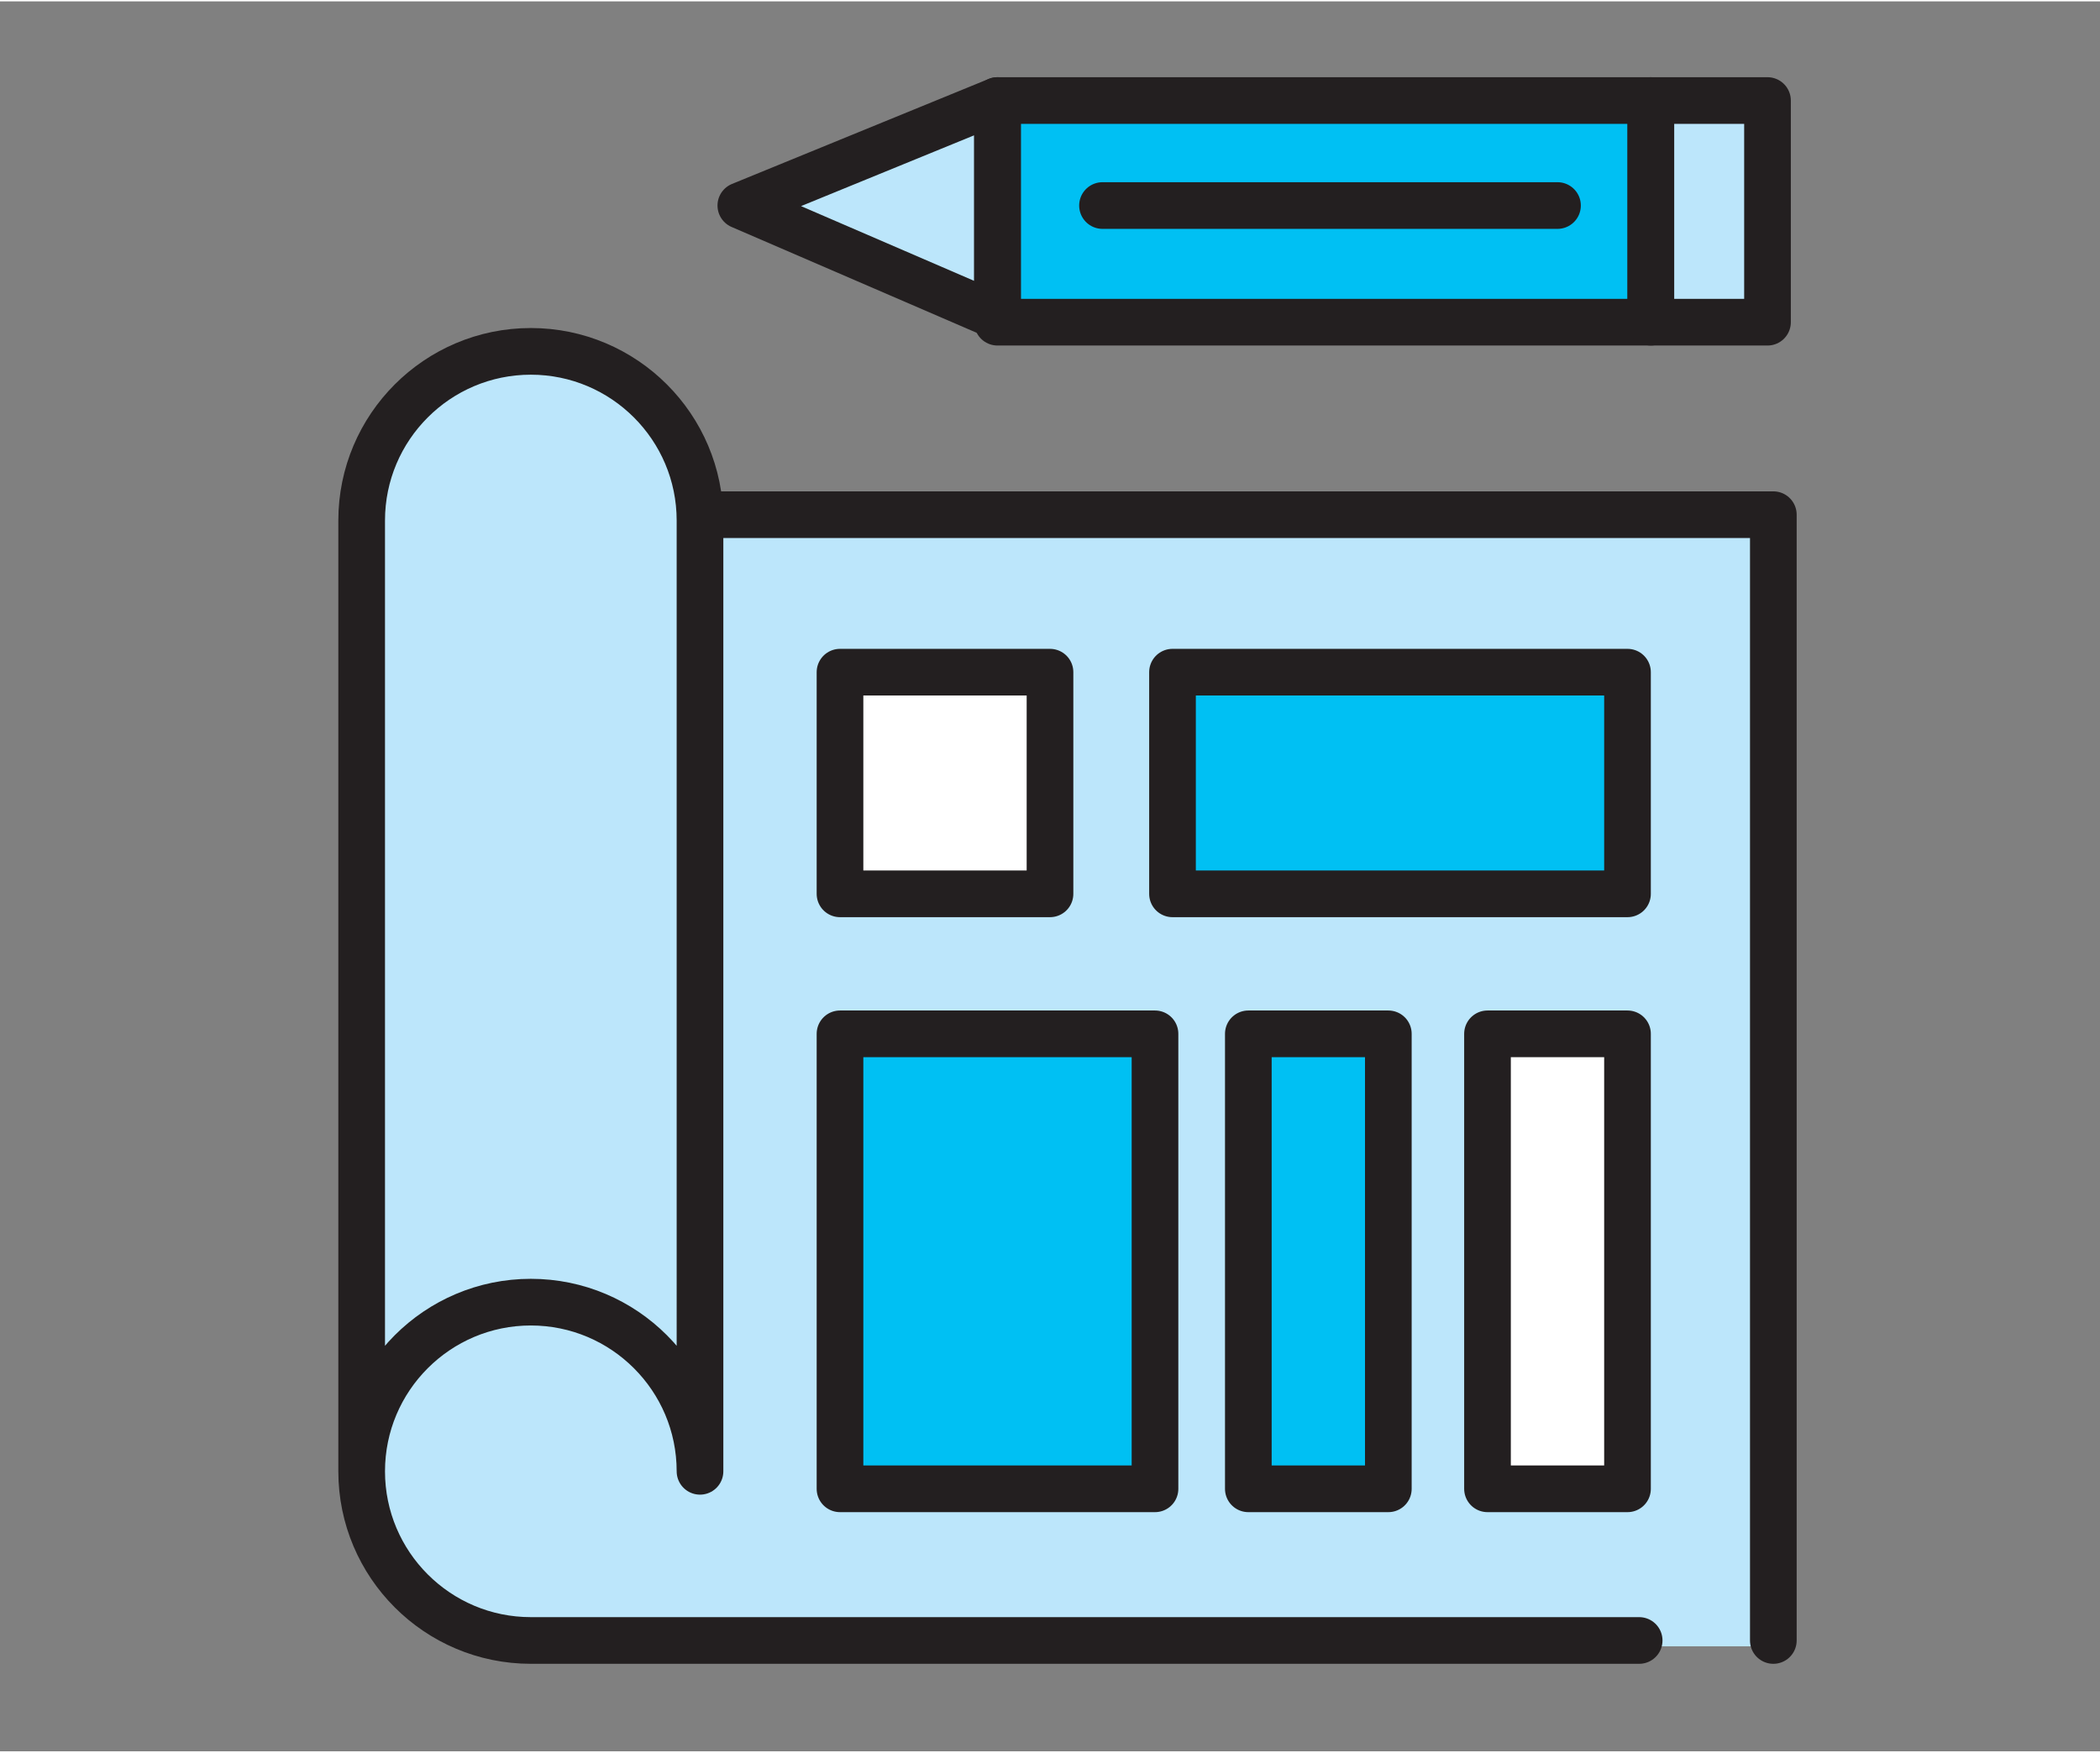<?xml version="1.0" encoding="UTF-8"?>
<svg id="Layer_1" xmlns="http://www.w3.org/2000/svg" width="12.7mm" height="10.6mm" version="1.1" viewBox="0 0 36 30">
  <rect x="0" y="0" width="36" height="30" fill="#808080" stroke="none"/>
  <!-- Generator: Adobe Illustrator 29.3.0, SVG Export Plug-In . SVG Version: 2.1.0 Build 146)  -->
  <rect x="6.3" y="22.1" width="3.7" height="3.7" fill="#bce6fb"/>
  <rect x="8.7" y="8.8" width="21.7" height="19.4" fill="#bce6fb"/>
  <path d="M6.2,25.2c0-1.6,1.3-2.9,2.9-2.9h0c1.6,0,2.9,1.3,2.9,2.9V8.9c0-1.6-1.3-2.9-2.9-2.9h0c-1.6,0-2.9,1.3-2.9,2.9v16.3c0,1.6,1.3,2.9,2.9,2.9h19" fill="#bce6fb"/>
  <path d="M6.2,25.2c0-1.6,1.3-2.9,2.9-2.9h0c1.6,0,2.9,1.3,2.9,2.9V8.9c0-1.6-1.3-2.9-2.9-2.9h0c-1.6,0-2.9,1.3-2.9,2.9v16.3c0,1.6,1.3,2.9,2.9,2.9h19" fill="none" stroke="#231f20" stroke-linecap="round" stroke-linejoin="round" stroke-width=".8"/>
  <polyline points="12.2 8.8 30.4 8.8 30.4 28.1" fill="#bce6fb"/>
  <polyline points="12.2 8.8 30.4 8.8 30.4 28.1" fill="none" stroke="#231f20" stroke-linecap="round" stroke-linejoin="round" stroke-width=".8"/>
  <rect x="14.4" y="11.5" width="3.6" height="3.8" fill="#fff"/>
  <rect x="20.1" y="11.5" width="7.8" height="3.8" fill="#00c0f3"/>
  <rect x="25.5" y="17.7" width="2.4" height="7.8" fill="#fff"/>
  <rect x="21.4" y="17.7" width="2.4" height="7.8" fill="#00c0f3"/>
  <rect x="14.4" y="17.7" width="5.4" height="7.8" fill="#00c0f3"/>
  <rect x="14.4" y="11.5" width="3.6" height="3.8" fill="none" stroke="#231f20" stroke-linecap="round" stroke-linejoin="round" stroke-width=".8"/>
  <rect x="20.1" y="11.5" width="7.8" height="3.8" fill="none" stroke="#231f20" stroke-linecap="round" stroke-linejoin="round" stroke-width=".8"/>
  <rect x="25.5" y="17.7" width="2.4" height="7.8" fill="none" stroke="#231f20" stroke-linecap="round" stroke-linejoin="round" stroke-width=".8"/>
  <rect x="21.4" y="17.7" width="2.4" height="7.8" fill="none" stroke="#231f20" stroke-linecap="round" stroke-linejoin="round" stroke-width=".8"/>
  <rect x="14.4" y="17.7" width="5.4" height="7.8" fill="none" stroke="#231f20" stroke-linecap="round" stroke-linejoin="round" stroke-width=".8"/>
  <rect x="17.1" y="1.7" width="11.2" height="3.8" fill="#00c0f3"/>
  <rect x="28.3" y="1.7" width="2" height="3.8" fill="#bce6fb"/>
  <polygon points="12.7 3.5 17.1 5.4 17.1 1.7 12.7 3.5" fill="#bce6fb"/>
  <rect x="17.1" y="1.7" width="11.2" height="3.8" fill="none" stroke="#231f20" stroke-linecap="round" stroke-linejoin="round" stroke-width=".8"/>
  <rect x="28.3" y="1.7" width="2" height="3.8" fill="none" stroke="#231f20" stroke-linecap="round" stroke-linejoin="round" stroke-width=".8"/>
  <polygon points="12.7 3.5 17.1 5.4 17.1 1.7 12.7 3.5" fill="none" stroke="#231f20" stroke-linecap="round" stroke-linejoin="round" stroke-width=".8"/>
  <line x1="18.9" y1="3.5" x2="26.7" y2="3.5" fill="none" stroke="#231f20" stroke-linecap="round" stroke-linejoin="round" stroke-width=".8"/>
</svg>